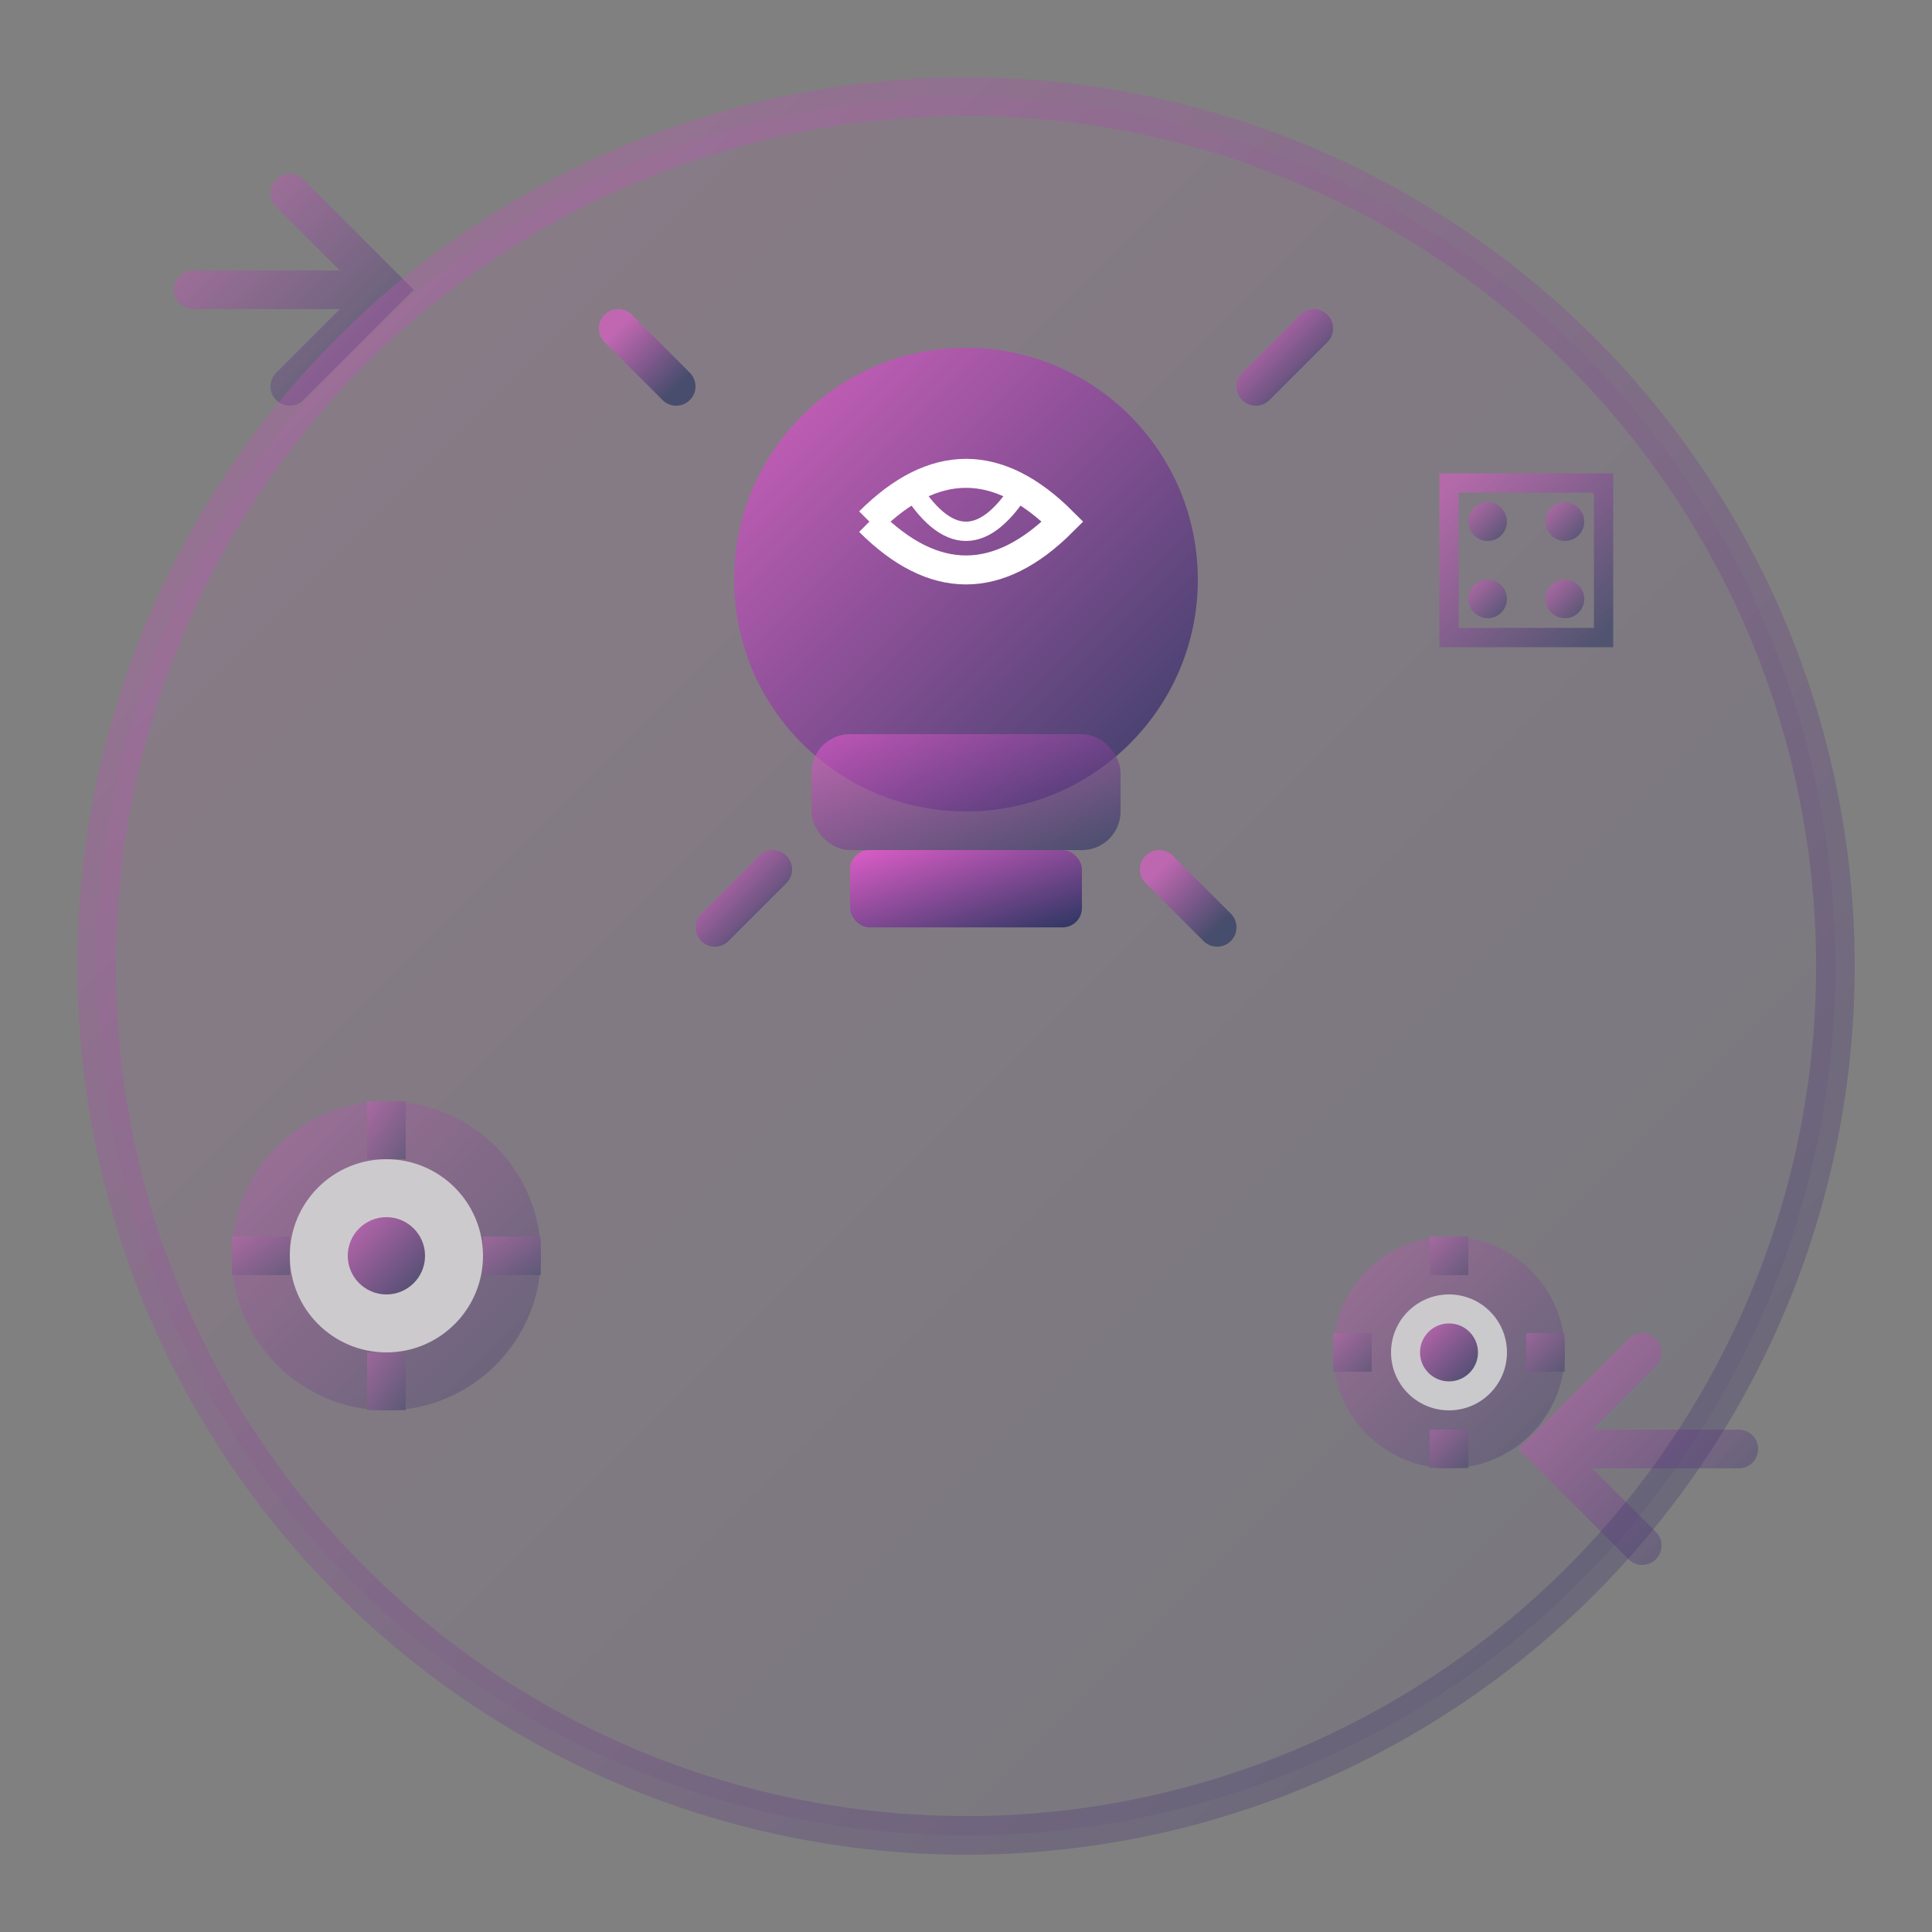 <svg xmlns="http://www.w3.org/2000/svg" width="100" height="100" viewBox="0 0 100 100">
  <rect x="0" y="0" width="100" height="100" fill="#808080" stroke="none"/>
  <defs>
    <linearGradient id="valueInnovationGradient" x1="0%" y1="0%" x2="100%" y2="100%">
      <stop offset="0%" style="stop-color:#e85ad0;stop-opacity:1" />
      <stop offset="100%" style="stop-color:#222f5e;stop-opacity:1" />
    </linearGradient>
  </defs>
  
  <!-- Background circle -->
  <circle cx="50" cy="50" r="45" fill="url(#valueInnovationGradient)" opacity="0.1"/>
  
  <!-- Innovation lightbulb -->
  <g transform="translate(50, 30)">
    <!-- Bulb body -->
    <circle cx="0" cy="0" r="12" fill="url(#valueInnovationGradient)" opacity="0.8"/>
    <rect x="-8" y="8" width="16" height="6" fill="url(#valueInnovationGradient)" opacity="0.6" rx="2"/>
    
    <!-- Filament -->
    <path d="M-5 -3 Q0 -8 5 -3 Q0 2 -5 -3" fill="none" stroke="#fff" stroke-width="1.5"/>
    <path d="M-3 -5 Q0 0 3 -5" fill="none" stroke="#fff" stroke-width="1"/>
    
    <!-- Base -->
    <rect x="-6" y="14" width="12" height="4" fill="url(#valueInnovationGradient)" opacity="0.9" rx="1"/>
    
    <!-- Light rays -->
    <g opacity="0.6">
      <line x1="-15" y1="-10" x2="-18" y2="-13" stroke="url(#valueInnovationGradient)" stroke-width="2" stroke-linecap="round"/>
      <line x1="15" y1="-10" x2="18" y2="-13" stroke="url(#valueInnovationGradient)" stroke-width="2" stroke-linecap="round"/>
      <line x1="-15" y1="0" x2="-18" y2="0" stroke="url(#valueInnovationGradient)" stroke-width="2" stroke-linecap="round"/>
      <line x1="15" y1="0" x2="18" y2="0" stroke="url(#valueInnovationGradient)" stroke-width="2" stroke-linecap="round"/>
      <line x1="-10" y1="15" x2="-13" y2="18" stroke="url(#valueInnovationGradient)" stroke-width="2" stroke-linecap="round"/>
      <line x1="10" y1="15" x2="13" y2="18" stroke="url(#valueInnovationGradient)" stroke-width="2" stroke-linecap="round"/>
    </g>
  </g>
  
  <!-- Innovation gears -->
  <g transform="translate(20, 65)" opacity="0.6">
    <!-- Gear 1 -->
    <circle cx="0" cy="0" r="8" fill="url(#valueInnovationGradient)" opacity="0.5"/>
    <circle cx="0" cy="0" r="5" fill="#fff"/>
    <circle cx="0" cy="0" r="2" fill="url(#valueInnovationGradient)"/>
    
    <!-- Gear teeth -->
    <rect x="-1" y="-8" width="2" height="3" fill="url(#valueInnovationGradient)" opacity="0.5"/>
    <rect x="-1" y="5" width="2" height="3" fill="url(#valueInnovationGradient)" opacity="0.5"/>
    <rect x="-8" y="-1" width="3" height="2" fill="url(#valueInnovationGradient)" opacity="0.5"/>
    <rect x="5" y="-1" width="3" height="2" fill="url(#valueInnovationGradient)" opacity="0.5"/>
  </g>
  
  <g transform="translate(75, 70)" opacity="0.6">
    <!-- Gear 2 -->
    <circle cx="0" cy="0" r="6" fill="url(#valueInnovationGradient)" opacity="0.5"/>
    <circle cx="0" cy="0" r="3" fill="#fff"/>
    <circle cx="0" cy="0" r="1.5" fill="url(#valueInnovationGradient)"/>
    
    <!-- Gear teeth -->
    <rect x="-1" y="-6" width="2" height="2" fill="url(#valueInnovationGradient)" opacity="0.5"/>
    <rect x="-1" y="4" width="2" height="2" fill="url(#valueInnovationGradient)" opacity="0.5"/>
    <rect x="-6" y="-1" width="2" height="2" fill="url(#valueInnovationGradient)" opacity="0.5"/>
    <rect x="4" y="-1" width="2" height="2" fill="url(#valueInnovationGradient)" opacity="0.5"/>
  </g>
  
  <!-- Technology symbols -->
  <g transform="translate(75, 25)" opacity="0.5">
    <!-- Circuit pattern -->
    <rect x="0" y="0" width="8" height="8" fill="none" stroke="url(#valueInnovationGradient)" stroke-width="1"/>
    <circle cx="2" cy="2" r="1" fill="url(#valueInnovationGradient)"/>
    <circle cx="6" cy="2" r="1" fill="url(#valueInnovationGradient)"/>
    <circle cx="2" cy="6" r="1" fill="url(#valueInnovationGradient)"/>
    <circle cx="6" cy="6" r="1" fill="url(#valueInnovationGradient)"/>
    
    <!-- Connections -->
    <line x1="2" y1="2" x2="6" y2="2" stroke="url(#valueInnovationGradient)" stroke-width="1"/>
    <line x1="2" y1="6" x2="6" y2="6" stroke="url(#valueInnovationGradient)" stroke-width="1"/>
    <line x1="2" y1="2" x2="2" y2="6" stroke="url(#valueInnovationGradient)" stroke-width="1"/>
    <line x1="6" y1="2" x2="6" y2="6" stroke="url(#valueInnovationGradient)" stroke-width="1"/>
  </g>
  
  <!-- Innovation arrows -->
  <g opacity="0.4">
    <!-- Arrow 1 -->
    <path d="M15 20 L20 15 L15 10 M20 15 L10 15" stroke="url(#valueInnovationGradient)" stroke-width="2" fill="none" stroke-linecap="round"/>
    
    <!-- Arrow 2 -->
    <path d="M85 80 L80 75 L85 70 M80 75 L90 75" stroke="url(#valueInnovationGradient)" stroke-width="2" fill="none" stroke-linecap="round"/>
  </g>
  
  <!-- Border highlight -->
  <circle cx="50" cy="50" r="45" fill="none" stroke="url(#valueInnovationGradient)" stroke-width="2" opacity="0.3"/>
</svg>
